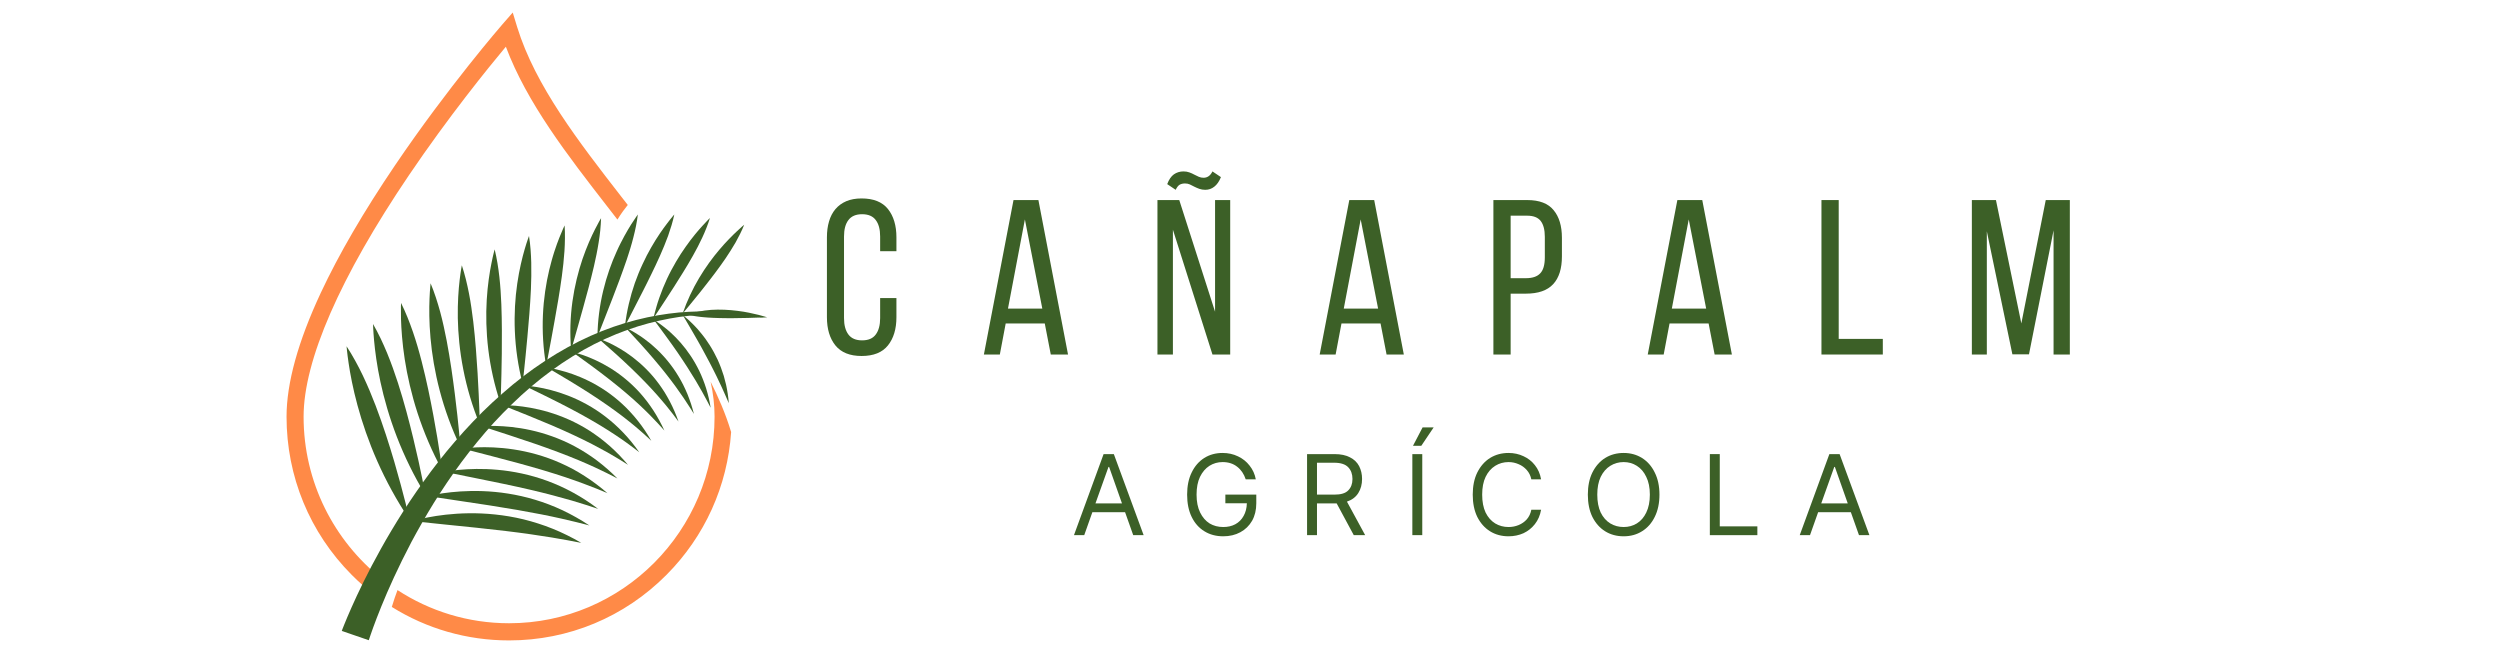 <svg xmlns="http://www.w3.org/2000/svg" xmlns:xlink="http://www.w3.org/1999/xlink" width="320" zoomAndPan="magnify" viewBox="0 0 240 64.5" height="86" preserveAspectRatio="xMidYMid meet" version="1.0"><defs><g/><clipPath id="21d60eac13"><path d="M 27.508 1.199 L 61 1.199 L 61 58 L 27.508 58 Z M 27.508 1.199 " clip-rule="nonzero"/></clipPath><clipPath id="7337e055a9"><path d="M 37 36 L 71 36 L 71 61.48 L 37 61.48 Z M 37 36 " clip-rule="nonzero"/></clipPath><clipPath id="933862695f"><path d="M 66 29 L 73.648 29 L 73.648 31 L 66 31 Z M 66 29 " clip-rule="nonzero"/></clipPath><clipPath id="3ba3cc1a1e"><path d="M 32 29 L 73.648 29 L 73.648 61.48 L 32 61.48 Z M 32 29 " clip-rule="nonzero"/></clipPath></defs><g clip-path="url(#21d60eac13)"><path fill="#ff8a47" d="M 36.645 55.555 C 32.078 51.918 29.145 46.301 29.145 40.004 C 29.145 34.617 32.645 26.594 39.266 16.809 C 43.043 11.23 46.855 6.527 48.562 4.484 C 50.586 9.883 54.516 14.949 58.328 19.859 C 58.645 20.266 58.961 20.672 59.273 21.078 C 59.645 20.477 59.992 20.012 60.266 19.676 C 60.051 19.398 59.836 19.121 59.621 18.848 C 55.574 13.633 51.391 8.242 49.652 2.609 L 49.223 1.203 L 48.254 2.312 C 48.203 2.371 43.027 8.328 37.922 15.871 C 34.914 20.312 32.516 24.43 30.793 28.117 C 28.613 32.781 27.508 36.781 27.508 40.004 C 27.508 45.738 29.73 51.133 33.766 55.188 C 34.477 55.906 35.23 56.562 36.02 57.164 L 36.645 55.555 " fill-opacity="1" fill-rule="nonzero"/></g><g clip-path="url(#7337e055a9)"><path fill="#ff8a47" d="M 68.219 36.645 C 68.465 37.754 68.598 38.871 68.598 40.004 C 68.598 50.938 59.75 59.832 48.871 59.832 C 44.926 59.832 41.246 58.66 38.16 56.648 C 37.984 57.117 37.793 57.664 37.613 58.266 C 40.961 60.359 44.832 61.48 48.871 61.48 C 54.578 61.48 59.945 59.246 63.98 55.188 C 67.668 51.48 69.84 46.66 70.188 41.477 C 69.668 39.723 68.906 38.008 68.219 36.645 " fill-opacity="1" fill-rule="nonzero"/></g><path fill="#3c6027" d="M 53.055 50.758 C 52.59 50.57 52.121 50.402 51.656 50.254 C 51.191 50.105 50.727 49.973 50.262 49.859 C 48.41 49.41 46.594 49.254 45.008 49.273 C 43.418 49.293 42.051 49.48 41.09 49.668 C 40.609 49.758 40.227 49.848 39.969 49.914 C 39.707 49.98 39.566 50.023 39.566 50.023 C 41.715 50.262 43.82 50.457 45.762 50.664 C 47.703 50.867 49.473 51.078 50.965 51.293 C 52.453 51.504 53.664 51.711 54.5 51.867 C 54.918 51.941 55.242 52.008 55.461 52.051 C 55.684 52.09 55.801 52.113 55.801 52.113 C 55.352 51.848 54.898 51.605 54.438 51.379 C 53.98 51.152 53.52 50.945 53.055 50.758 " fill-opacity="1" fill-rule="nonzero"/><path fill="#3c6027" d="M 38.938 48.312 C 38.691 47.34 38.332 45.965 37.859 44.348 C 37.383 42.734 36.797 40.875 36.066 38.953 C 35.879 38.469 35.688 37.988 35.484 37.504 C 35.277 37.02 35.062 36.535 34.832 36.051 C 34.602 35.57 34.359 35.094 34.098 34.625 C 33.84 34.152 33.562 33.691 33.27 33.242 C 33.27 33.242 33.281 33.391 33.312 33.664 C 33.344 33.941 33.387 34.344 33.465 34.848 C 33.613 35.859 33.875 37.281 34.32 38.914 C 34.762 40.547 35.387 42.395 36.219 44.273 C 37.051 46.152 38.086 48.062 39.297 49.859 C 39.297 49.859 39.27 49.715 39.207 49.453 C 39.148 49.184 39.059 48.801 38.938 48.312 " fill-opacity="1" fill-rule="nonzero"/><path fill="#3c6027" d="M 54.012 48.988 C 53.137 48.578 52.25 48.242 51.371 47.977 C 49.613 47.445 47.875 47.203 46.344 47.148 C 44.812 47.09 43.488 47.215 42.551 47.348 C 42.086 47.418 41.711 47.484 41.461 47.539 C 41.207 47.59 41.07 47.625 41.07 47.625 C 43.129 47.945 45.152 48.23 47.012 48.52 C 48.871 48.809 50.566 49.102 51.984 49.383 C 53.406 49.664 54.555 49.934 55.348 50.129 C 55.742 50.227 56.055 50.309 56.262 50.359 C 56.469 50.414 56.582 50.445 56.582 50.445 C 56.164 50.164 55.738 49.906 55.309 49.664 C 54.879 49.422 54.445 49.195 54.012 48.988 " fill-opacity="1" fill-rule="nonzero"/><path fill="#3c6027" d="M 35.91 32.676 C 36 33.664 36.176 35.055 36.52 36.656 C 36.867 38.262 37.379 40.074 38.094 41.926 C 38.809 43.781 39.723 45.668 40.816 47.457 C 40.816 47.457 40.793 47.316 40.746 47.059 C 40.699 46.801 40.629 46.422 40.535 45.949 C 40.344 45 40.055 43.656 39.672 42.074 C 39.289 40.492 38.816 38.664 38.207 36.77 C 37.902 35.824 37.559 34.859 37.168 33.906 C 36.969 33.43 36.762 32.953 36.539 32.488 C 36.312 32.02 36.07 31.555 35.812 31.105 C 35.812 31.105 35.812 31.25 35.828 31.52 C 35.844 31.789 35.863 32.184 35.91 32.676 " fill-opacity="1" fill-rule="nonzero"/><path fill="#3c6027" d="M 55.035 47.301 C 54.629 47.078 54.215 46.871 53.805 46.684 C 53.391 46.496 52.973 46.324 52.559 46.172 C 50.898 45.559 49.246 45.234 47.777 45.102 C 46.305 44.965 45.027 45.02 44.121 45.102 C 43.668 45.145 43.309 45.195 43.059 45.234 C 42.812 45.273 42.68 45.301 42.68 45.301 C 44.648 45.703 46.582 46.078 48.352 46.453 C 50.125 46.824 51.738 47.199 53.082 47.555 C 54.43 47.906 55.516 48.23 56.262 48.473 C 56.633 48.59 56.922 48.688 57.121 48.754 C 57.316 48.816 57.418 48.852 57.418 48.852 C 57.035 48.559 56.641 48.285 56.242 48.023 C 55.848 47.766 55.441 47.523 55.035 47.301 " fill-opacity="1" fill-rule="nonzero"/><path fill="#3c6027" d="M 38.855 34.496 C 39.098 36.066 39.496 37.844 40.09 39.668 C 40.684 41.488 41.473 43.355 42.441 45.125 C 42.441 45.125 42.43 44.988 42.395 44.738 C 42.363 44.488 42.312 44.121 42.242 43.66 C 42.105 42.734 41.891 41.426 41.605 39.883 C 41.316 38.336 40.957 36.551 40.477 34.688 C 40.355 34.223 40.23 33.75 40.09 33.277 C 39.949 32.809 39.805 32.336 39.641 31.863 C 39.477 31.391 39.305 30.922 39.117 30.457 C 38.926 29.992 38.723 29.531 38.5 29.082 C 38.5 29.082 38.492 29.223 38.488 29.484 C 38.488 29.746 38.484 30.129 38.496 30.609 C 38.523 31.57 38.613 32.926 38.855 34.496 " fill-opacity="1" fill-rule="nonzero"/><path fill="#3c6027" d="M 56.129 45.703 C 55.754 45.461 55.371 45.234 54.988 45.027 C 54.605 44.824 54.219 44.633 53.828 44.461 C 52.277 43.766 50.707 43.355 49.309 43.145 C 47.906 42.93 46.672 42.91 45.797 42.945 C 45.363 42.965 45.012 42.992 44.773 43.016 C 44.535 43.039 44.402 43.059 44.402 43.059 C 46.277 43.551 48.113 44.012 49.793 44.473 C 51.473 44.93 52.992 45.387 54.262 45.809 C 55.527 46.234 56.543 46.621 57.238 46.898 C 57.586 47.039 57.855 47.156 58.039 47.23 C 58.219 47.305 58.316 47.348 58.316 47.348 C 57.965 47.039 57.609 46.75 57.242 46.477 C 56.879 46.203 56.508 45.941 56.129 45.703 " fill-opacity="1" fill-rule="nonzero"/><path fill="#3c6027" d="M 42.215 37.504 C 42.684 39.289 43.344 41.129 44.184 42.879 C 44.184 42.879 44.18 42.75 44.16 42.504 C 44.141 42.262 44.113 41.906 44.07 41.457 C 43.984 40.562 43.848 39.293 43.66 37.789 C 43.469 36.285 43.23 34.543 42.883 32.715 C 42.797 32.262 42.703 31.801 42.598 31.336 C 42.496 30.871 42.383 30.41 42.258 29.941 C 42.004 29.016 41.711 28.09 41.336 27.195 C 41.336 27.195 41.324 27.328 41.301 27.582 C 41.281 27.836 41.25 28.203 41.234 28.672 C 41.195 29.602 41.191 30.918 41.328 32.445 C 41.465 33.977 41.742 35.715 42.215 37.504 " fill-opacity="1" fill-rule="nonzero"/><path fill="#3c6027" d="M 57.297 44.203 C 56.953 43.945 56.602 43.703 56.25 43.48 C 55.898 43.254 55.539 43.047 55.18 42.852 C 53.742 42.082 52.27 41.586 50.941 41.293 C 49.613 41 48.434 40.91 47.594 40.891 C 47.172 40.879 46.836 40.891 46.605 40.898 C 46.375 40.91 46.25 40.918 46.25 40.918 C 48.016 41.496 49.75 42.047 51.332 42.594 C 52.91 43.137 54.336 43.676 55.516 44.168 C 56.699 44.664 57.637 45.105 58.277 45.426 C 58.598 45.586 58.848 45.719 59.016 45.801 C 59.184 45.891 59.273 45.934 59.273 45.934 C 58.957 45.617 58.637 45.312 58.305 45.023 C 57.977 44.734 57.637 44.461 57.297 44.203 " fill-opacity="1" fill-rule="nonzero"/><path fill="#3c6027" d="M 44.473 35.453 C 44.812 37.203 45.34 39.004 46.051 40.734 C 46.051 40.734 46.051 40.609 46.047 40.375 C 46.043 40.141 46.031 39.797 46.02 39.363 C 45.988 38.5 45.934 37.27 45.848 35.812 C 45.758 34.355 45.641 32.664 45.434 30.883 C 45.383 30.441 45.324 29.992 45.254 29.539 C 45.188 29.086 45.113 28.629 45.023 28.176 C 44.934 27.719 44.836 27.266 44.723 26.812 C 44.609 26.359 44.48 25.91 44.336 25.469 C 44.336 25.469 44.309 25.598 44.27 25.84 C 44.234 26.082 44.176 26.438 44.125 26.887 C 44.02 27.781 43.926 29.051 43.949 30.531 C 43.977 32.012 44.129 33.707 44.473 35.453 " fill-opacity="1" fill-rule="nonzero"/><path fill="#3c6027" d="M 58.535 42.816 C 58.227 42.547 57.91 42.285 57.59 42.043 C 57.27 41.805 56.945 41.578 56.617 41.363 C 55.305 40.52 53.934 39.938 52.684 39.566 C 51.434 39.191 50.312 39.027 49.508 38.953 C 49.109 38.922 48.785 38.902 48.562 38.898 C 48.344 38.895 48.223 38.898 48.223 38.898 C 49.879 39.559 51.504 40.203 52.973 40.832 C 54.445 41.465 55.766 42.082 56.855 42.645 C 57.398 42.926 57.883 43.188 58.309 43.426 C 58.73 43.664 59.094 43.883 59.387 44.059 C 59.676 44.234 59.902 44.383 60.055 44.477 C 60.207 44.574 60.289 44.625 60.289 44.625 C 59.738 43.969 59.148 43.359 58.535 42.816 " fill-opacity="1" fill-rule="nonzero"/><path fill="#3c6027" d="M 48.043 38.707 C 48.043 38.707 48.051 38.586 48.059 38.363 C 48.07 38.137 48.086 37.809 48.098 37.395 C 48.125 36.562 48.152 35.383 48.172 33.977 C 48.184 32.57 48.195 30.941 48.129 29.219 C 48.059 27.496 47.91 25.684 47.488 23.941 C 47.488 23.941 47.453 24.062 47.395 24.293 C 47.34 24.523 47.258 24.859 47.176 25.289 C 47.004 26.141 46.812 27.355 46.727 28.781 C 46.641 30.207 46.668 31.844 46.875 33.543 C 47.082 35.246 47.469 37.008 48.043 38.707 " fill-opacity="1" fill-rule="nonzero"/><path fill="#3c6027" d="M 58.137 40.008 C 56.957 39.094 55.695 38.43 54.535 37.98 C 53.375 37.531 52.312 37.285 51.551 37.16 C 51.168 37.098 50.863 37.062 50.652 37.043 C 50.441 37.02 50.324 37.016 50.324 37.016 C 51.863 37.766 53.367 38.496 54.723 39.211 C 56.078 39.922 57.285 40.617 58.273 41.242 C 58.77 41.555 59.207 41.844 59.594 42.109 C 59.785 42.242 59.961 42.363 60.121 42.48 C 60.281 42.598 60.43 42.707 60.562 42.805 C 60.691 42.898 60.809 42.988 60.91 43.062 C 61.012 43.141 61.094 43.203 61.164 43.258 C 61.301 43.363 61.371 43.418 61.371 43.418 C 60.898 42.746 60.391 42.117 59.848 41.551 C 59.305 40.977 58.73 40.465 58.137 40.008 " fill-opacity="1" fill-rule="nonzero"/><path fill="#3c6027" d="M 50.168 36.82 C 50.168 36.82 50.184 36.707 50.211 36.492 C 50.234 36.281 50.27 35.965 50.312 35.57 C 50.395 34.777 50.512 33.652 50.633 32.309 C 50.754 30.965 50.895 29.402 50.969 27.75 C 51.004 26.926 51.02 26.07 51 25.219 C 50.977 24.359 50.918 23.5 50.785 22.652 C 50.785 22.652 50.742 22.766 50.668 22.984 C 50.629 23.09 50.586 23.223 50.535 23.379 C 50.484 23.535 50.43 23.715 50.371 23.918 C 50.312 24.117 50.25 24.34 50.188 24.582 C 50.125 24.824 50.062 25.086 50 25.363 C 49.871 25.918 49.758 26.551 49.656 27.227 C 49.457 28.59 49.355 30.16 49.426 31.801 C 49.492 33.445 49.738 35.16 50.168 36.82 " fill-opacity="1" fill-rule="nonzero"/><path fill="#3c6027" d="M 61.242 40.41 C 61.008 40.113 60.766 39.828 60.516 39.562 C 60.27 39.293 60.012 39.035 59.75 38.793 C 58.703 37.824 57.562 37.082 56.492 36.559 C 55.957 36.293 55.445 36.086 54.977 35.918 C 54.508 35.754 54.078 35.625 53.723 35.539 C 53.543 35.492 53.383 35.453 53.238 35.422 C 53.098 35.395 52.977 35.371 52.875 35.352 C 52.676 35.316 52.566 35.301 52.566 35.301 C 53.973 36.133 55.348 36.949 56.578 37.742 C 57.809 38.535 58.895 39.301 59.781 39.977 C 60 40.148 60.211 40.312 60.406 40.469 C 60.504 40.547 60.598 40.625 60.691 40.699 C 60.781 40.773 60.871 40.848 60.957 40.918 C 61.125 41.062 61.285 41.195 61.426 41.32 C 61.57 41.445 61.699 41.559 61.816 41.664 C 62.051 41.875 62.227 42.035 62.348 42.148 C 62.469 42.262 62.531 42.324 62.531 42.324 C 62.336 41.98 62.129 41.648 61.914 41.328 C 61.699 41.012 61.477 40.703 61.242 40.41 " fill-opacity="1" fill-rule="nonzero"/><path fill="#3c6027" d="M 52.496 34.797 C 52.535 34.59 52.594 34.297 52.664 33.922 C 52.734 33.547 52.824 33.098 52.918 32.574 C 53.012 32.051 53.121 31.465 53.234 30.836 C 53.461 29.566 53.727 28.086 53.938 26.516 C 53.992 26.125 54.039 25.727 54.082 25.324 C 54.125 24.918 54.16 24.512 54.188 24.105 C 54.215 23.695 54.23 23.285 54.234 22.871 C 54.238 22.461 54.23 22.051 54.203 21.641 C 54.203 21.641 54.152 21.746 54.062 21.945 C 53.969 22.145 53.848 22.438 53.699 22.812 C 53.625 23 53.547 23.207 53.465 23.43 C 53.383 23.656 53.301 23.902 53.215 24.16 C 53.176 24.293 53.133 24.426 53.09 24.562 C 53.047 24.703 53.008 24.848 52.965 24.992 C 52.883 25.285 52.805 25.594 52.727 25.91 C 52.422 27.195 52.188 28.684 52.121 30.258 C 52.051 31.832 52.145 33.484 52.43 35.105 C 52.43 35.105 52.453 34.996 52.496 34.797 " fill-opacity="1" fill-rule="nonzero"/><path fill="#3c6027" d="M 63.281 40.34 C 63.105 40.02 62.922 39.707 62.727 39.406 C 62.527 39.102 62.324 38.812 62.113 38.535 C 61.898 38.258 61.68 37.988 61.453 37.734 C 60.543 36.719 59.527 35.918 58.562 35.32 C 58.32 35.176 58.082 35.035 57.852 34.914 C 57.617 34.789 57.395 34.68 57.176 34.578 C 56.961 34.477 56.758 34.391 56.562 34.312 C 56.367 34.234 56.184 34.164 56.02 34.105 C 55.688 33.992 55.418 33.91 55.23 33.859 C 55.043 33.809 54.941 33.785 54.941 33.785 C 56.211 34.695 57.441 35.59 58.539 36.453 C 59.637 37.316 60.602 38.137 61.379 38.863 C 62.156 39.59 62.754 40.211 63.16 40.648 C 63.363 40.867 63.52 41.039 63.621 41.156 C 63.727 41.273 63.781 41.336 63.781 41.336 C 63.703 41.168 63.625 40.996 63.539 40.832 C 63.457 40.664 63.371 40.5 63.281 40.34 " fill-opacity="1" fill-rule="nonzero"/><path fill="#3c6027" d="M 54.918 33.297 C 54.973 33.105 55.055 32.832 55.152 32.48 C 55.254 32.129 55.375 31.703 55.508 31.223 C 55.648 30.734 55.801 30.188 55.965 29.598 C 56.293 28.41 56.676 27.027 57.02 25.555 C 57.102 25.184 57.188 24.812 57.262 24.434 C 57.34 24.055 57.406 23.668 57.469 23.285 C 57.531 22.898 57.586 22.512 57.625 22.121 C 57.645 21.926 57.66 21.727 57.672 21.531 C 57.688 21.336 57.695 21.141 57.703 20.945 C 57.703 20.945 57.645 21.039 57.539 21.223 C 57.438 21.406 57.293 21.672 57.121 22.012 C 56.773 22.695 56.324 23.684 55.918 24.871 C 55.516 26.062 55.16 27.461 54.953 28.949 C 54.746 30.438 54.695 32.023 54.828 33.586 C 54.828 33.586 54.859 33.484 54.918 33.297 " fill-opacity="1" fill-rule="nonzero"/><path fill="#3c6027" d="M 63.805 37.664 C 63.715 37.523 63.625 37.383 63.531 37.246 C 63.438 37.109 63.344 36.977 63.25 36.848 C 62.48 35.797 61.594 34.945 60.73 34.289 C 59.871 33.629 59.047 33.188 58.438 32.898 C 58.137 32.762 57.887 32.66 57.715 32.594 C 57.539 32.523 57.445 32.496 57.445 32.496 C 58.566 33.477 59.648 34.438 60.605 35.359 C 61.566 36.281 62.398 37.148 63.074 37.91 C 63.238 38.098 63.398 38.281 63.547 38.457 C 63.695 38.633 63.832 38.793 63.961 38.949 C 64.219 39.266 64.434 39.539 64.605 39.762 C 64.777 39.988 64.91 40.168 65 40.289 C 65.09 40.406 65.137 40.473 65.137 40.473 C 64.902 39.797 64.625 39.152 64.305 38.543 C 64.148 38.242 63.98 37.949 63.805 37.664 " fill-opacity="1" fill-rule="nonzero"/><path fill="#3c6027" d="M 57.469 32.031 C 57.539 31.855 57.641 31.605 57.766 31.281 C 58.023 30.641 58.379 29.715 58.805 28.625 C 59.227 27.531 59.715 26.25 60.176 24.895 C 60.23 24.723 60.289 24.547 60.344 24.375 C 60.398 24.203 60.453 24.027 60.508 23.852 C 60.613 23.504 60.715 23.145 60.805 22.785 C 60.992 22.066 61.145 21.332 61.234 20.59 C 61.234 20.59 61.168 20.676 61.059 20.84 C 60.945 21.004 60.785 21.242 60.59 21.547 C 60.398 21.855 60.172 22.234 59.934 22.668 C 59.816 22.883 59.691 23.117 59.57 23.363 C 59.445 23.613 59.32 23.867 59.199 24.145 C 58.703 25.23 58.238 26.523 57.906 27.914 C 57.57 29.309 57.375 30.805 57.355 32.297 C 57.355 32.297 57.395 32.203 57.469 32.031 " fill-opacity="1" fill-rule="nonzero"/><path fill="#3c6027" d="M 65.996 37.84 C 65.871 37.539 65.738 37.246 65.594 36.957 C 65.453 36.676 65.301 36.402 65.141 36.137 C 64.824 35.602 64.477 35.121 64.113 34.672 C 63.934 34.449 63.746 34.242 63.559 34.043 C 63.465 33.941 63.371 33.844 63.277 33.75 C 63.184 33.656 63.09 33.566 62.996 33.48 C 62.809 33.305 62.621 33.141 62.441 32.988 C 62.258 32.84 62.078 32.699 61.902 32.57 C 61.816 32.508 61.734 32.445 61.648 32.387 C 61.566 32.328 61.484 32.277 61.406 32.223 C 61.25 32.121 61.102 32.027 60.965 31.945 C 60.691 31.777 60.465 31.664 60.309 31.582 C 60.152 31.504 60.066 31.465 60.066 31.465 C 61.027 32.5 61.957 33.516 62.773 34.477 C 62.98 34.719 63.176 34.957 63.367 35.188 C 63.461 35.305 63.555 35.418 63.648 35.531 C 63.738 35.645 63.828 35.758 63.918 35.871 C 64.09 36.094 64.258 36.309 64.418 36.516 C 64.578 36.727 64.727 36.93 64.871 37.125 C 65.438 37.902 65.871 38.559 66.164 39.02 C 66.238 39.133 66.301 39.234 66.359 39.32 C 66.414 39.41 66.461 39.488 66.5 39.551 C 66.574 39.672 66.617 39.738 66.617 39.738 C 66.531 39.406 66.438 39.082 66.336 38.766 C 66.23 38.445 66.117 38.141 65.996 37.84 " fill-opacity="1" fill-rule="nonzero"/><path fill="#3c6027" d="M 60 31.266 C 60 31.266 60.047 31.184 60.133 31.027 C 60.215 30.871 60.336 30.637 60.488 30.348 C 60.637 30.055 60.82 29.699 61.027 29.297 C 61.238 28.891 61.473 28.434 61.723 27.941 C 61.848 27.691 61.977 27.434 62.113 27.168 C 62.246 26.902 62.383 26.621 62.52 26.34 C 62.801 25.773 63.082 25.168 63.359 24.551 C 63.5 24.242 63.637 23.922 63.766 23.598 C 63.898 23.277 64.023 22.953 64.145 22.621 C 64.262 22.289 64.371 21.953 64.473 21.613 C 64.574 21.277 64.66 20.934 64.734 20.59 C 64.734 20.59 64.668 20.664 64.551 20.805 C 64.492 20.879 64.418 20.965 64.336 21.07 C 64.25 21.176 64.156 21.297 64.055 21.434 C 63.637 21.977 63.078 22.766 62.516 23.75 C 62.375 23.996 62.234 24.25 62.094 24.52 C 61.957 24.785 61.82 25.066 61.688 25.355 C 61.621 25.496 61.555 25.641 61.488 25.793 C 61.426 25.941 61.359 26.094 61.297 26.246 C 61.176 26.551 61.055 26.863 60.941 27.184 C 60.496 28.469 60.164 29.859 60 31.266 " fill-opacity="1" fill-rule="nonzero"/><path fill="#3c6027" d="M 67.133 35.613 C 67.004 35.348 66.871 35.098 66.73 34.852 C 66.59 34.605 66.441 34.363 66.289 34.141 C 65.988 33.688 65.664 33.27 65.344 32.906 C 65.184 32.727 65.023 32.551 64.867 32.391 C 64.707 32.23 64.551 32.082 64.402 31.945 C 64.324 31.875 64.25 31.809 64.18 31.746 C 64.105 31.684 64.035 31.625 63.965 31.566 C 63.828 31.453 63.699 31.352 63.578 31.262 C 63.336 31.074 63.137 30.945 62.996 30.852 C 62.859 30.762 62.781 30.715 62.781 30.715 C 62.98 30.984 63.176 31.25 63.375 31.516 C 63.57 31.777 63.766 32.047 63.953 32.305 C 64.332 32.82 64.695 33.336 65.035 33.824 C 65.203 34.07 65.367 34.316 65.527 34.555 C 65.684 34.793 65.836 35.02 65.98 35.246 C 66.273 35.703 66.535 36.121 66.773 36.52 C 67.008 36.918 67.215 37.273 67.398 37.598 C 67.574 37.918 67.727 38.191 67.848 38.426 C 68.086 38.879 68.223 39.141 68.223 39.141 C 68.121 38.508 67.977 37.891 67.793 37.297 C 67.609 36.707 67.387 36.148 67.133 35.613 " fill-opacity="1" fill-rule="nonzero"/><path fill="#3c6027" d="M 64.027 26.777 C 63.758 27.359 63.508 27.965 63.289 28.598 C 63.18 28.91 63.078 29.227 62.988 29.551 C 62.895 29.871 62.812 30.199 62.738 30.523 C 62.738 30.523 62.793 30.453 62.887 30.312 C 62.98 30.172 63.117 29.965 63.289 29.707 C 63.461 29.445 63.668 29.133 63.902 28.773 C 64.137 28.41 64.398 28.004 64.684 27.566 C 64.965 27.121 65.27 26.648 65.582 26.137 C 65.738 25.879 65.898 25.621 66.055 25.355 C 66.215 25.086 66.375 24.809 66.531 24.531 C 66.844 23.977 67.152 23.387 67.43 22.785 C 67.707 22.188 67.957 21.562 68.156 20.926 C 68.156 20.926 68.09 20.992 67.965 21.113 C 67.844 21.238 67.668 21.422 67.453 21.66 C 67.234 21.891 66.98 22.191 66.703 22.527 C 66.426 22.867 66.125 23.262 65.82 23.695 C 65.512 24.125 65.199 24.613 64.898 25.125 C 64.746 25.383 64.598 25.652 64.449 25.93 C 64.305 26.203 64.164 26.48 64.027 26.777 " fill-opacity="1" fill-rule="nonzero"/><path fill="#3c6027" d="M 69.703 36.934 C 69.637 36.648 69.566 36.367 69.484 36.09 C 69.398 35.816 69.309 35.551 69.211 35.293 C 69.113 35.031 69.004 34.777 68.895 34.531 C 68.781 34.289 68.664 34.055 68.539 33.828 C 68.414 33.602 68.289 33.379 68.156 33.172 C 68.027 32.965 67.895 32.77 67.758 32.578 C 67.691 32.484 67.625 32.395 67.555 32.305 C 67.488 32.219 67.422 32.133 67.355 32.051 C 67.223 31.883 67.09 31.727 66.961 31.582 C 66.703 31.293 66.461 31.055 66.254 30.859 C 66.199 30.809 66.148 30.762 66.102 30.719 C 66.055 30.676 66.012 30.637 65.969 30.602 C 65.883 30.527 65.809 30.469 65.75 30.418 C 65.629 30.32 65.559 30.266 65.559 30.266 C 65.879 30.812 66.195 31.348 66.5 31.875 C 66.652 32.141 66.801 32.398 66.949 32.656 C 67.094 32.91 67.234 33.164 67.375 33.414 C 67.648 33.906 67.906 34.391 68.141 34.84 C 68.258 35.062 68.371 35.285 68.477 35.496 C 68.582 35.707 68.684 35.91 68.781 36.105 C 68.973 36.5 69.141 36.863 69.289 37.176 C 69.434 37.492 69.559 37.773 69.656 37.996 C 69.855 38.445 69.965 38.703 69.965 38.703 C 69.941 38.402 69.91 38.098 69.863 37.805 C 69.82 37.508 69.766 37.219 69.703 36.934 " fill-opacity="1" fill-rule="nonzero"/><g clip-path="url(#933862695f)"><path fill="#3c6027" d="M 73.426 30.395 C 73.281 30.355 73.078 30.293 72.82 30.227 C 72.305 30.102 71.59 29.934 70.785 29.84 C 69.984 29.738 69.102 29.691 68.273 29.746 C 67.445 29.805 66.676 29.965 66.113 30.219 C 66.113 30.219 66.266 30.27 66.57 30.324 C 66.645 30.34 66.73 30.352 66.828 30.367 C 66.922 30.383 67.027 30.395 67.141 30.41 C 67.258 30.426 67.379 30.438 67.512 30.449 C 67.648 30.461 67.789 30.473 67.941 30.484 C 68.25 30.5 68.594 30.527 68.977 30.531 C 69.172 30.539 69.375 30.543 69.586 30.543 C 69.801 30.543 70.023 30.551 70.258 30.547 C 71.199 30.543 72.316 30.512 73.648 30.461 C 73.648 30.461 73.566 30.438 73.426 30.395 " fill-opacity="1" fill-rule="nonzero"/></g><path fill="#3c6027" d="M 67.113 26.695 C 66.961 26.957 66.809 27.223 66.664 27.492 C 66.52 27.766 66.379 28.047 66.25 28.328 C 65.984 28.895 65.746 29.484 65.539 30.082 C 65.539 30.082 65.598 30.02 65.699 29.898 C 65.801 29.777 65.949 29.598 66.137 29.375 C 66.324 29.152 66.547 28.871 66.801 28.559 C 66.93 28.398 67.062 28.23 67.207 28.059 C 67.348 27.879 67.496 27.695 67.648 27.5 C 67.801 27.309 67.961 27.105 68.121 26.895 C 68.285 26.68 68.449 26.469 68.617 26.246 C 68.785 26.02 68.957 25.789 69.129 25.551 C 69.297 25.316 69.469 25.074 69.641 24.824 C 69.809 24.578 69.977 24.316 70.141 24.059 C 70.305 23.801 70.465 23.535 70.621 23.266 C 70.773 22.992 70.922 22.715 71.059 22.434 C 71.199 22.152 71.328 21.867 71.445 21.574 C 71.445 21.574 71.379 21.633 71.254 21.734 C 71.133 21.84 70.957 22 70.738 22.207 C 70.52 22.41 70.262 22.66 69.977 22.957 C 69.688 23.254 69.379 23.594 69.059 23.973 C 68.895 24.164 68.734 24.367 68.566 24.574 C 68.402 24.785 68.238 25 68.074 25.23 C 67.746 25.691 67.422 26.172 67.113 26.695 " fill-opacity="1" fill-rule="nonzero"/><g clip-path="url(#3ba3cc1a1e)"><path fill="#3c6027" d="M 73.633 30.543 C 73.633 30.543 73.422 30.504 73.031 30.426 C 72.836 30.391 72.598 30.34 72.312 30.289 C 72.027 30.246 71.699 30.199 71.332 30.145 C 71.238 30.133 71.145 30.113 71.047 30.105 C 70.949 30.094 70.852 30.082 70.746 30.074 C 70.543 30.051 70.328 30.027 70.105 30.004 C 69.883 29.977 69.648 29.969 69.406 29.953 C 69.164 29.938 68.914 29.922 68.656 29.906 C 67.617 29.879 66.441 29.887 65.164 30 C 63.887 30.125 62.508 30.348 61.078 30.715 C 59.648 31.078 58.168 31.59 56.691 32.246 C 53.738 33.566 50.816 35.488 48.227 37.777 C 47.57 38.344 46.945 38.938 46.328 39.539 C 45.719 40.152 45.121 40.766 44.551 41.398 C 43.977 42.027 43.43 42.672 42.895 43.312 C 42.371 43.961 41.855 44.605 41.371 45.258 C 40.883 45.906 40.422 46.555 39.977 47.195 C 39.535 47.84 39.105 48.473 38.707 49.102 C 38.305 49.727 37.93 50.344 37.57 50.945 C 37.211 51.547 36.871 52.133 36.559 52.699 C 35.926 53.836 35.375 54.891 34.906 55.84 C 34.438 56.789 34.051 57.625 33.742 58.324 C 33.434 59.02 33.203 59.574 33.047 59.961 C 32.969 60.152 32.914 60.301 32.871 60.402 C 32.832 60.512 32.812 60.57 32.812 60.57 L 34.109 61.016 L 35.402 61.461 C 35.402 61.473 35.461 61.281 35.586 60.918 C 35.711 60.555 35.902 60.016 36.164 59.336 C 36.426 58.656 36.758 57.832 37.16 56.898 C 37.566 55.961 38.047 54.914 38.602 53.785 C 38.879 53.223 39.18 52.641 39.492 52.039 C 39.812 51.441 40.148 50.828 40.508 50.203 C 40.863 49.574 41.242 48.941 41.637 48.297 C 42.039 47.656 42.453 47.004 42.895 46.355 C 43.332 45.703 43.797 45.055 44.273 44.402 C 44.758 43.754 45.254 43.105 45.781 42.469 C 46.297 41.828 46.848 41.207 47.402 40.586 C 47.973 39.977 48.547 39.371 49.152 38.793 C 51.543 36.453 54.266 34.457 57.062 33.031 C 58.461 32.324 59.875 31.758 61.25 31.328 C 62.625 30.902 63.965 30.613 65.215 30.426 C 66.465 30.254 67.621 30.184 68.652 30.16 C 68.91 30.164 69.16 30.168 69.398 30.168 C 69.641 30.172 69.871 30.168 70.094 30.188 C 70.316 30.199 70.531 30.211 70.734 30.219 C 70.836 30.227 70.938 30.23 71.035 30.238 C 71.133 30.242 71.227 30.254 71.316 30.262 C 71.688 30.297 72.016 30.328 72.301 30.355 C 72.59 30.395 72.832 30.43 73.027 30.457 C 73.422 30.512 73.633 30.543 73.633 30.543 " fill-opacity="1" fill-rule="nonzero"/></g><g fill="#3c6027" fill-opacity="1"><g transform="translate(78.666, 34.034)"><g><path d="M 4.047 -14.984 C 5.191 -14.984 6.035 -14.645 6.578 -13.969 C 7.117 -13.289 7.391 -12.383 7.391 -11.25 L 7.391 -9.922 L 5.828 -9.922 L 5.828 -11.328 C 5.828 -12.016 5.688 -12.539 5.406 -12.906 C 5.133 -13.281 4.695 -13.469 4.094 -13.469 C 3.5 -13.469 3.062 -13.281 2.781 -12.906 C 2.5 -12.539 2.359 -12.016 2.359 -11.328 L 2.359 -3.5 C 2.359 -2.82 2.5 -2.297 2.781 -1.922 C 3.062 -1.547 3.5 -1.359 4.094 -1.359 C 4.695 -1.359 5.133 -1.547 5.406 -1.922 C 5.688 -2.297 5.828 -2.82 5.828 -3.5 L 5.828 -5.422 L 7.391 -5.422 L 7.391 -3.578 C 7.391 -2.453 7.117 -1.551 6.578 -0.875 C 6.035 -0.195 5.191 0.141 4.047 0.141 C 2.922 0.141 2.082 -0.195 1.531 -0.875 C 0.988 -1.551 0.719 -2.453 0.719 -3.578 L 0.719 -11.25 C 0.719 -11.812 0.785 -12.32 0.922 -12.781 C 1.055 -13.238 1.258 -13.629 1.531 -13.953 C 1.812 -14.285 2.16 -14.539 2.578 -14.719 C 2.992 -14.895 3.484 -14.984 4.047 -14.984 Z M 4.047 -14.984 "/></g></g></g><g fill="#3c6027" fill-opacity="1"><g transform="translate(94.031, 34.034)"><g><path d="M 2.516 -2.984 L 1.953 0 L 0.422 0 L 3.266 -14.828 L 5.656 -14.828 L 8.5 0 L 6.844 0 L 6.266 -2.984 Z M 2.734 -4.406 L 6.031 -4.406 L 4.359 -12.969 Z M 2.734 -4.406 "/></g></g></g><g fill="#3c6027" fill-opacity="1"><g transform="translate(110.287, 34.034)"><g><path d="M 6.922 -17.031 C 6.754 -16.613 6.539 -16.305 6.281 -16.109 C 6.031 -15.91 5.742 -15.812 5.422 -15.812 C 5.211 -15.812 5.02 -15.844 4.844 -15.906 C 4.676 -15.969 4.52 -16.035 4.375 -16.109 C 4.227 -16.191 4.082 -16.266 3.938 -16.328 C 3.801 -16.391 3.645 -16.422 3.469 -16.422 C 3.27 -16.422 3.098 -16.379 2.953 -16.297 C 2.816 -16.211 2.691 -16.051 2.578 -15.812 L 1.766 -16.359 C 1.93 -16.797 2.145 -17.109 2.406 -17.297 C 2.676 -17.484 2.984 -17.578 3.328 -17.578 C 3.535 -17.578 3.723 -17.547 3.891 -17.484 C 4.066 -17.422 4.227 -17.348 4.375 -17.266 C 4.52 -17.191 4.66 -17.125 4.797 -17.062 C 4.941 -17 5.094 -16.969 5.25 -16.969 C 5.625 -16.969 5.91 -17.172 6.109 -17.578 Z M 2.312 0 L 0.828 0 L 0.828 -14.828 L 2.922 -14.828 L 6.359 -4.109 L 6.359 -14.828 L 7.812 -14.828 L 7.812 0 L 6.109 0 L 2.312 -11.984 Z M 2.312 0 "/></g></g></g><g fill="#3c6027" fill-opacity="1"><g transform="translate(126.267, 34.034)"><g><path d="M 2.516 -2.984 L 1.953 0 L 0.422 0 L 3.266 -14.828 L 5.656 -14.828 L 8.5 0 L 6.844 0 L 6.266 -2.984 Z M 2.734 -4.406 L 6.031 -4.406 L 4.359 -12.969 Z M 2.734 -4.406 "/></g></g></g><g fill="#3c6027" fill-opacity="1"><g transform="translate(142.522, 34.034)"><g><path d="M 4.094 -14.828 C 5.258 -14.828 6.102 -14.504 6.625 -13.859 C 7.156 -13.223 7.422 -12.336 7.422 -11.203 L 7.422 -9.422 C 7.422 -8.242 7.141 -7.352 6.578 -6.75 C 6.016 -6.145 5.145 -5.844 3.969 -5.844 L 2.5 -5.844 L 2.5 0 L 0.844 0 L 0.844 -14.828 Z M 3.969 -7.328 C 4.582 -7.328 5.035 -7.477 5.328 -7.781 C 5.629 -8.082 5.781 -8.598 5.781 -9.328 L 5.781 -11.297 C 5.781 -11.973 5.648 -12.477 5.391 -12.812 C 5.129 -13.156 4.695 -13.328 4.094 -13.328 L 2.5 -13.328 L 2.5 -7.328 Z M 3.969 -7.328 "/></g></g></g><g fill="#3c6027" fill-opacity="1"><g transform="translate(157.761, 34.034)"><g><path d="M 2.516 -2.984 L 1.953 0 L 0.422 0 L 3.266 -14.828 L 5.656 -14.828 L 8.5 0 L 6.844 0 L 6.266 -2.984 Z M 2.734 -4.406 L 6.031 -4.406 L 4.359 -12.969 Z M 2.734 -4.406 "/></g></g></g><g fill="#3c6027" fill-opacity="1"><g transform="translate(174.016, 34.034)"><g><path d="M 0.844 0 L 0.844 -14.828 L 2.5 -14.828 L 2.5 -1.5 L 6.734 -1.5 L 6.734 0 Z M 0.844 0 "/></g></g></g><g fill="#3c6027" fill-opacity="1"><g transform="translate(188.47, 34.034)"><g><path d="M 6.312 -0.016 L 4.719 -0.016 L 2.266 -11.828 L 2.266 0 L 0.828 0 L 0.828 -14.828 L 3.141 -14.828 L 5.578 -2.984 L 7.922 -14.828 L 10.234 -14.828 L 10.234 0 L 8.672 0 L 8.672 -11.922 Z M 6.312 -0.016 "/></g></g></g><g fill="#3c6027" fill-opacity="1"><g transform="translate(206.863, 34.034)"><g/></g></g><g fill="#3c6027" fill-opacity="1"><g transform="translate(102.82, 51.375)"><g><path d="M 1.266 0 L 0.281 0 L 3.125 -7.781 L 4.109 -7.781 L 6.969 0 L 5.969 0 L 5.188 -2.203 L 2.047 -2.203 Z M 2.344 -3.047 L 4.891 -3.047 L 3.656 -6.547 L 3.594 -6.547 Z M 2.344 -3.047 "/></g></g></g><g fill="#3c6027" fill-opacity="1"><g transform="translate(113.323, 51.375)"><g><path d="M 6.266 -5.359 C 6.098 -5.867 5.828 -6.27 5.453 -6.562 C 5.078 -6.863 4.609 -7.016 4.047 -7.016 C 3.586 -7.016 3.164 -6.895 2.781 -6.656 C 2.406 -6.414 2.102 -6.062 1.875 -5.594 C 1.656 -5.133 1.547 -4.566 1.547 -3.891 C 1.547 -3.211 1.66 -2.641 1.891 -2.172 C 2.117 -1.711 2.422 -1.363 2.797 -1.125 C 3.18 -0.895 3.617 -0.781 4.109 -0.781 C 4.547 -0.781 4.93 -0.867 5.266 -1.047 C 5.609 -1.234 5.875 -1.5 6.062 -1.844 C 6.258 -2.188 6.363 -2.594 6.375 -3.062 L 4.312 -3.062 L 4.312 -3.891 L 7.281 -3.891 L 7.281 -3.062 C 7.281 -2.414 7.145 -1.852 6.875 -1.375 C 6.602 -0.906 6.227 -0.539 5.75 -0.281 C 5.27 -0.02 4.723 0.109 4.109 0.109 C 3.422 0.109 2.816 -0.051 2.297 -0.375 C 1.773 -0.695 1.367 -1.156 1.078 -1.75 C 0.785 -2.352 0.641 -3.066 0.641 -3.891 C 0.641 -4.711 0.785 -5.422 1.078 -6.016 C 1.367 -6.617 1.77 -7.082 2.281 -7.406 C 2.789 -7.727 3.379 -7.891 4.047 -7.891 C 4.586 -7.891 5.082 -7.781 5.531 -7.562 C 5.977 -7.352 6.348 -7.055 6.641 -6.672 C 6.941 -6.297 7.141 -5.859 7.234 -5.359 Z M 6.266 -5.359 "/></g></g></g><g fill="#3c6027" fill-opacity="1"><g transform="translate(124.54, 51.375)"><g><path d="M 0.938 0 L 0.938 -7.781 L 3.578 -7.781 C 4.18 -7.781 4.676 -7.676 5.062 -7.469 C 5.457 -7.27 5.75 -6.988 5.938 -6.625 C 6.125 -6.258 6.219 -5.848 6.219 -5.391 C 6.219 -4.879 6.098 -4.43 5.859 -4.047 C 5.617 -3.66 5.254 -3.383 4.766 -3.219 L 6.516 0 L 5.422 0 L 3.781 -3.047 C 3.719 -3.047 3.656 -3.047 3.594 -3.047 L 1.891 -3.047 L 1.891 0 Z M 1.891 -3.891 L 3.562 -3.891 C 4.188 -3.891 4.629 -4.023 4.891 -4.297 C 5.16 -4.566 5.297 -4.93 5.297 -5.391 C 5.297 -5.859 5.16 -6.234 4.891 -6.516 C 4.617 -6.805 4.172 -6.953 3.547 -6.953 L 1.891 -6.953 Z M 1.891 -3.891 "/></g></g></g><g fill="#3c6027" fill-opacity="1"><g transform="translate(134.647, 51.375)"><g><path d="M 1.891 -7.781 L 1.891 0 L 0.938 0 L 0.938 -7.781 Z M 1 -8.578 L 1.922 -10.344 L 2.984 -10.344 L 1.797 -8.578 Z M 1 -8.578 "/></g></g></g><g fill="#3c6027" fill-opacity="1"><g transform="translate(140.742, 51.375)"><g><path d="M 7.203 -5.359 L 6.266 -5.359 C 6.191 -5.711 6.047 -6.008 5.828 -6.25 C 5.609 -6.5 5.348 -6.688 5.047 -6.812 C 4.742 -6.945 4.422 -7.016 4.078 -7.016 C 3.609 -7.016 3.18 -6.895 2.797 -6.656 C 2.41 -6.414 2.102 -6.062 1.875 -5.594 C 1.656 -5.133 1.547 -4.566 1.547 -3.891 C 1.547 -3.211 1.656 -2.641 1.875 -2.172 C 2.102 -1.711 2.41 -1.363 2.797 -1.125 C 3.18 -0.895 3.609 -0.781 4.078 -0.781 C 4.422 -0.781 4.742 -0.844 5.047 -0.969 C 5.348 -1.094 5.609 -1.273 5.828 -1.516 C 6.047 -1.766 6.191 -2.07 6.266 -2.438 L 7.203 -2.438 C 7.109 -1.906 6.91 -1.445 6.609 -1.062 C 6.316 -0.688 5.953 -0.395 5.516 -0.188 C 5.078 0.008 4.598 0.109 4.078 0.109 C 3.41 0.109 2.816 -0.051 2.297 -0.375 C 1.785 -0.695 1.379 -1.156 1.078 -1.75 C 0.785 -2.352 0.641 -3.066 0.641 -3.891 C 0.641 -4.711 0.785 -5.422 1.078 -6.016 C 1.379 -6.617 1.785 -7.082 2.297 -7.406 C 2.816 -7.727 3.41 -7.891 4.078 -7.891 C 4.598 -7.891 5.078 -7.785 5.516 -7.578 C 5.953 -7.379 6.316 -7.094 6.609 -6.719 C 6.91 -6.344 7.109 -5.891 7.203 -5.359 Z M 7.203 -5.359 "/></g></g></g><g fill="#3c6027" fill-opacity="1"><g transform="translate(151.792, 51.375)"><g><path d="M 7.516 -3.891 C 7.516 -3.066 7.363 -2.352 7.062 -1.75 C 6.77 -1.156 6.363 -0.695 5.844 -0.375 C 5.332 -0.051 4.742 0.109 4.078 0.109 C 3.41 0.109 2.816 -0.051 2.297 -0.375 C 1.785 -0.695 1.379 -1.156 1.078 -1.75 C 0.785 -2.352 0.641 -3.066 0.641 -3.891 C 0.641 -4.711 0.785 -5.422 1.078 -6.016 C 1.379 -6.617 1.785 -7.082 2.297 -7.406 C 2.816 -7.727 3.41 -7.891 4.078 -7.891 C 4.742 -7.891 5.332 -7.727 5.844 -7.406 C 6.363 -7.082 6.77 -6.617 7.062 -6.016 C 7.363 -5.422 7.516 -4.711 7.516 -3.891 Z M 6.594 -3.891 C 6.594 -4.566 6.477 -5.133 6.25 -5.594 C 6.031 -6.062 5.727 -6.414 5.344 -6.656 C 4.969 -6.895 4.547 -7.016 4.078 -7.016 C 3.609 -7.016 3.18 -6.895 2.797 -6.656 C 2.41 -6.414 2.102 -6.062 1.875 -5.594 C 1.656 -5.133 1.547 -4.566 1.547 -3.891 C 1.547 -3.211 1.656 -2.641 1.875 -2.172 C 2.102 -1.711 2.41 -1.363 2.797 -1.125 C 3.18 -0.895 3.609 -0.781 4.078 -0.781 C 4.547 -0.781 4.969 -0.895 5.344 -1.125 C 5.727 -1.363 6.031 -1.711 6.25 -2.172 C 6.477 -2.641 6.594 -3.211 6.594 -3.891 Z M 6.594 -3.891 "/></g></g></g><g fill="#3c6027" fill-opacity="1"><g transform="translate(163.207, 51.375)"><g><path d="M 0.938 0 L 0.938 -7.781 L 1.891 -7.781 L 1.891 -0.844 L 5.5 -0.844 L 5.5 0 Z M 0.938 0 "/></g></g></g><g fill="#3c6027" fill-opacity="1"><g transform="translate(172.494, 51.375)"><g><path d="M 1.266 0 L 0.281 0 L 3.125 -7.781 L 4.109 -7.781 L 6.969 0 L 5.969 0 L 5.188 -2.203 L 2.047 -2.203 Z M 2.344 -3.047 L 4.891 -3.047 L 3.656 -6.547 L 3.594 -6.547 Z M 2.344 -3.047 "/></g></g></g><g fill="#3c6027" fill-opacity="1"><g transform="translate(182.989, 51.375)"><g/></g></g></svg>